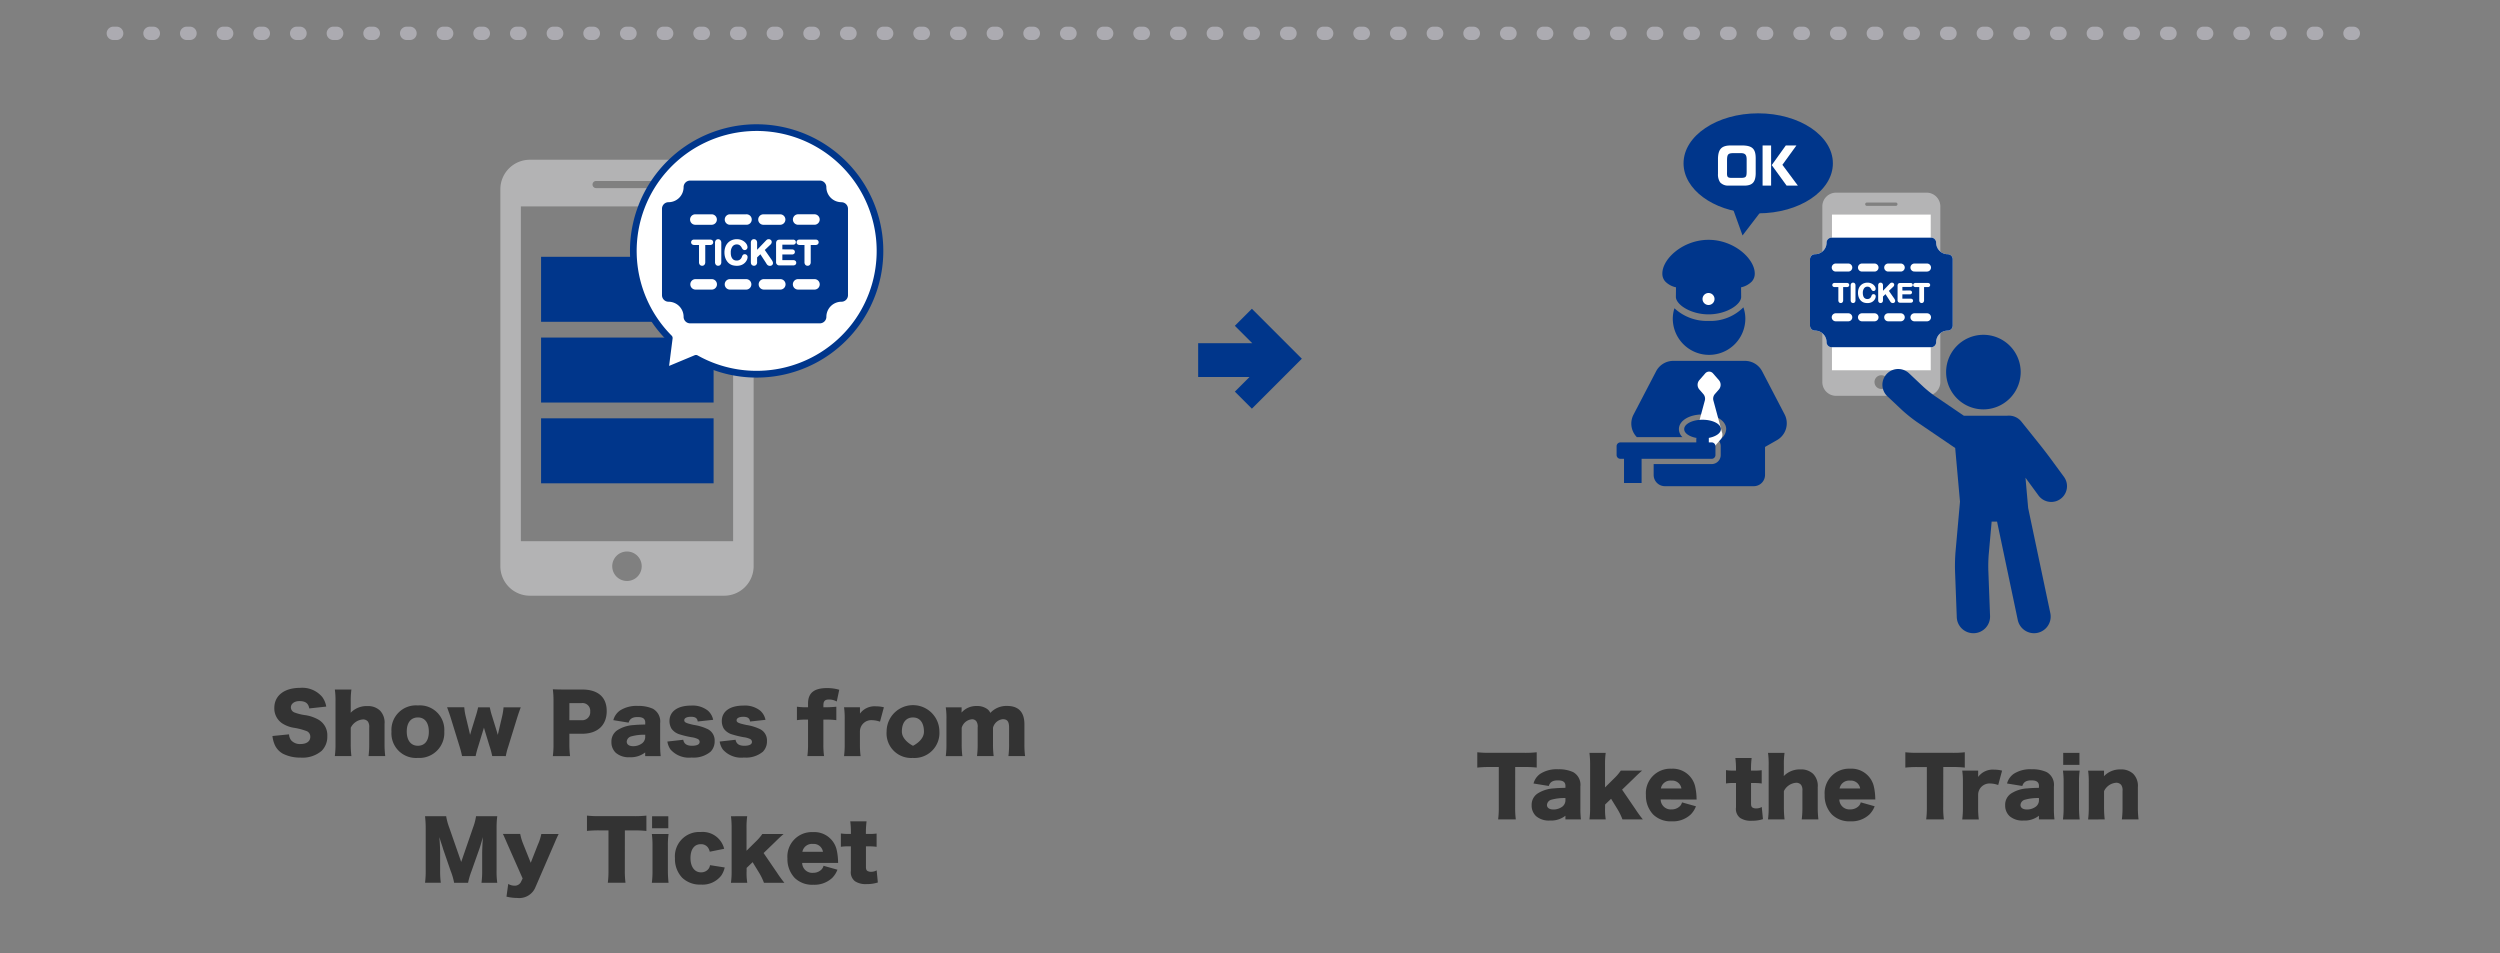 <svg xmlns="http://www.w3.org/2000/svg" xmlns:xlink="http://www.w3.org/1999/xlink" width="375" height="143" viewBox="0 0 375 143">
  <rect x="0" y="0" width="375" height="143" fill="#808080" stroke="none"/>
  <defs>
    <clipPath id="clip-main_howtouse_contents02">
      <rect width="375" height="143"/>
    </clipPath>
  </defs>
  <g id="main_howtouse_contents02" clip-path="url(#clip-main_howtouse_contents02)">
    <g id="グループ_52066" data-name="グループ 52066">
      <rect id="長方形_12370" data-name="長方形 12370" width="343" height="135" transform="translate(16 4)" fill="none"/>
      <path id="パス_185981" data-name="パス 185981" d="M-56.335,712.266h-.5a1,1,0,0,1-1-1,1,1,0,0,1,1-1h.5a1,1,0,0,1,1,1A1,1,0,0,1-56.335,712.266Zm-5.5,0h-.5a1,1,0,0,1-1-1,1,1,0,0,1,1-1h.5a1,1,0,0,1,1,1A1,1,0,0,1-61.835,712.266Zm-5.5,0h-.5a1,1,0,0,1-1-1,1,1,0,0,1,1-1h.5a1,1,0,0,1,1,1A1,1,0,0,1-67.335,712.266Zm-5.5,0h-.5a1,1,0,0,1-1-1,1,1,0,0,1,1-1h.5a1,1,0,0,1,1,1A1,1,0,0,1-72.835,712.266Zm-5.5,0h-.5a1,1,0,0,1-1-1,1,1,0,0,1,1-1h.5a1,1,0,0,1,1,1A1,1,0,0,1-78.335,712.266Zm-5.5,0h-.5a1,1,0,0,1-1-1,1,1,0,0,1,1-1h.5a1,1,0,0,1,1,1A1,1,0,0,1-83.835,712.266Zm-5.5,0h-.5a1,1,0,0,1-1-1,1,1,0,0,1,1-1h.5a1,1,0,0,1,1,1A1,1,0,0,1-89.335,712.266Zm-5.5,0h-.5a1,1,0,0,1-1-1,1,1,0,0,1,1-1h.5a1,1,0,0,1,1,1A1,1,0,0,1-94.835,712.266Zm-5.5,0h-.5a1,1,0,0,1-1-1,1,1,0,0,1,1-1h.5a1,1,0,0,1,1,1A1,1,0,0,1-100.335,712.266Zm-5.5,0h-.5a1,1,0,0,1-1-1,1,1,0,0,1,1-1h.5a1,1,0,0,1,1,1A1,1,0,0,1-105.835,712.266Zm-5.5,0h-.5a1,1,0,0,1-1-1,1,1,0,0,1,1-1h.5a1,1,0,0,1,1,1A1,1,0,0,1-111.335,712.266Zm-5.5,0h-.5a1,1,0,0,1-1-1,1,1,0,0,1,1-1h.5a1,1,0,0,1,1,1A1,1,0,0,1-116.835,712.266Zm-5.5,0h-.5a1,1,0,0,1-1-1,1,1,0,0,1,1-1h.5a1,1,0,0,1,1,1A1,1,0,0,1-122.335,712.266Zm-5.5,0h-.5a1,1,0,0,1-1-1,1,1,0,0,1,1-1h.5a1,1,0,0,1,1,1A1,1,0,0,1-127.835,712.266Zm-5.5,0h-.5a1,1,0,0,1-1-1,1,1,0,0,1,1-1h.5a1,1,0,0,1,1,1A1,1,0,0,1-133.335,712.266Zm-5.5,0h-.5a1,1,0,0,1-1-1,1,1,0,0,1,1-1h.5a1,1,0,0,1,1,1A1,1,0,0,1-138.835,712.266Zm-5.5,0h-.5a1,1,0,0,1-1-1,1,1,0,0,1,1-1h.5a1,1,0,0,1,1,1A1,1,0,0,1-144.335,712.266Zm-5.5,0h-.5a1,1,0,0,1-1-1,1,1,0,0,1,1-1h.5a1,1,0,0,1,1,1A1,1,0,0,1-149.835,712.266Zm-5.5,0h-.5a1,1,0,0,1-1-1,1,1,0,0,1,1-1h.5a1,1,0,0,1,1,1A1,1,0,0,1-155.335,712.266Zm-5.5,0h-.5a1,1,0,0,1-1-1,1,1,0,0,1,1-1h.5a1,1,0,0,1,1,1A1,1,0,0,1-160.835,712.266Zm-5.5,0h-.5a1,1,0,0,1-1-1,1,1,0,0,1,1-1h.5a1,1,0,0,1,1,1A1,1,0,0,1-166.335,712.266Zm-5.5,0h-.5a1,1,0,0,1-1-1,1,1,0,0,1,1-1h.5a1,1,0,0,1,1,1A1,1,0,0,1-171.835,712.266Zm-5.5,0h-.5a1,1,0,0,1-1-1,1,1,0,0,1,1-1h.5a1,1,0,0,1,1,1A1,1,0,0,1-177.335,712.266Zm-5.5,0h-.5a1,1,0,0,1-1-1,1,1,0,0,1,1-1h.5a1,1,0,0,1,1,1A1,1,0,0,1-182.835,712.266Zm-5.5,0h-.5a1,1,0,0,1-1-1,1,1,0,0,1,1-1h.5a1,1,0,0,1,1,1A1,1,0,0,1-188.335,712.266Zm-5.5,0h-.5a1,1,0,0,1-1-1,1,1,0,0,1,1-1h.5a1,1,0,0,1,1,1A1,1,0,0,1-193.835,712.266Zm-5.5,0h-.5a1,1,0,0,1-1-1,1,1,0,0,1,1-1h.5a1,1,0,0,1,1,1A1,1,0,0,1-199.335,712.266Zm-5.5,0h-.5a1,1,0,0,1-1-1,1,1,0,0,1,1-1h.5a1,1,0,0,1,1,1A1,1,0,0,1-204.835,712.266Zm-5.5,0h-.5a1,1,0,0,1-1-1,1,1,0,0,1,1-1h.5a1,1,0,0,1,1,1A1,1,0,0,1-210.335,712.266Zm-5.5,0h-.5a1,1,0,0,1-1-1,1,1,0,0,1,1-1h.5a1,1,0,0,1,1,1A1,1,0,0,1-215.835,712.266Zm-5.5,0h-.5a1,1,0,0,1-1-1,1,1,0,0,1,1-1h.5a1,1,0,0,1,1,1A1,1,0,0,1-221.335,712.266Zm-5.5,0h-.5a1,1,0,0,1-1-1,1,1,0,0,1,1-1h.5a1,1,0,0,1,1,1A1,1,0,0,1-226.835,712.266Zm-5.5,0h-.5a1,1,0,0,1-1-1,1,1,0,0,1,1-1h.5a1,1,0,0,1,1,1A1,1,0,0,1-232.335,712.266Zm-5.5,0h-.5a1,1,0,0,1-1-1,1,1,0,0,1,1-1h.5a1,1,0,0,1,1,1A1,1,0,0,1-237.835,712.266Zm-5.5,0h-.5a1,1,0,0,1-1-1,1,1,0,0,1,1-1h.5a1,1,0,0,1,1,1A1,1,0,0,1-243.335,712.266Zm-5.5,0h-.5a1,1,0,0,1-1-1,1,1,0,0,1,1-1h.5a1,1,0,0,1,1,1A1,1,0,0,1-248.835,712.266Zm-5.5,0h-.5a1,1,0,0,1-1-1,1,1,0,0,1,1-1h.5a1,1,0,0,1,1,1A1,1,0,0,1-254.335,712.266Zm-5.5,0h-.5a1,1,0,0,1-1-1,1,1,0,0,1,1-1h.5a1,1,0,0,1,1,1A1,1,0,0,1-259.835,712.266Zm-5.5,0h-.5a1,1,0,0,1-1-1,1,1,0,0,1,1-1h.5a1,1,0,0,1,1,1A1,1,0,0,1-265.335,712.266Zm-5.5,0h-.5a1,1,0,0,1-1-1,1,1,0,0,1,1-1h.5a1,1,0,0,1,1,1A1,1,0,0,1-270.835,712.266Zm-5.5,0h-.5a1,1,0,0,1-1-1,1,1,0,0,1,1-1h.5a1,1,0,0,1,1,1A1,1,0,0,1-276.335,712.266Zm-5.5,0h-.5a1,1,0,0,1-1-1,1,1,0,0,1,1-1h.5a1,1,0,0,1,1,1A1,1,0,0,1-281.835,712.266Zm-5.5,0h-.5a1,1,0,0,1-1-1,1,1,0,0,1,1-1h.5a1,1,0,0,1,1,1A1,1,0,0,1-287.335,712.266Zm-5.5,0h-.5a1,1,0,0,1-1-1,1,1,0,0,1,1-1h.5a1,1,0,0,1,1,1A1,1,0,0,1-292.835,712.266Zm-5.5,0h-.5a1,1,0,0,1-1-1,1,1,0,0,1,1-1h.5a1,1,0,0,1,1,1A1,1,0,0,1-298.335,712.266Zm-5.5,0h-.5a1,1,0,0,1-1-1,1,1,0,0,1,1-1h.5a1,1,0,0,1,1,1A1,1,0,0,1-303.835,712.266Zm-5.5,0h-.5a1,1,0,0,1-1-1,1,1,0,0,1,1-1h.5a1,1,0,0,1,1,1A1,1,0,0,1-309.335,712.266Zm-5.5,0h-.5a1,1,0,0,1-1-1,1,1,0,0,1,1-1h.5a1,1,0,0,1,1,1A1,1,0,0,1-314.835,712.266Zm-5.5,0h-.5a1,1,0,0,1-1-1,1,1,0,0,1,1-1h.5a1,1,0,0,1,1,1A1,1,0,0,1-320.335,712.266Zm-5.5,0h-.5a1,1,0,0,1-1-1,1,1,0,0,1,1-1h.5a1,1,0,0,1,1,1A1,1,0,0,1-325.835,712.266Zm-5.5,0h-.5a1,1,0,0,1-1-1,1,1,0,0,1,1-1h.5a1,1,0,0,1,1,1A1,1,0,0,1-331.335,712.266Zm-5.5,0h-.5a1,1,0,0,1-1-1,1,1,0,0,1,1-1h.5a1,1,0,0,1,1,1A1,1,0,0,1-336.835,712.266Zm-5.5,0h-.5a1,1,0,0,1-1-1,1,1,0,0,1,1-1h.5a1,1,0,0,1,1,1A1,1,0,0,1-342.335,712.266Zm-5.5,0h-.5a1,1,0,0,1-1-1,1,1,0,0,1,1-1h.5a1,1,0,0,1,1,1A1,1,0,0,1-347.835,712.266Zm-5.5,0h-.5a1,1,0,0,1-1-1,1,1,0,0,1,1-1h.5a1,1,0,0,1,1,1A1,1,0,0,1-353.335,712.266Zm-5.5,0h-.5a1,1,0,0,1-1-1,1,1,0,0,1,1-1h.5a1,1,0,0,1,1,1A1,1,0,0,1-358.835,712.266Zm-5.5,0h-.5a1,1,0,0,1-1-1,1,1,0,0,1,1-1h.5a1,1,0,0,1,1,1A1,1,0,0,1-364.335,712.266Zm-5.5,0h-.5a1,1,0,0,1-1-1,1,1,0,0,1,1-1h.5a1,1,0,0,1,1,1A1,1,0,0,1-369.835,712.266Zm-5.5,0h-.5a1,1,0,0,1-1-1,1,1,0,0,1,1-1h.5a1,1,0,0,1,1,1A1,1,0,0,1-375.335,712.266Zm-5.5,0h-.5a1,1,0,0,1-1-1,1,1,0,0,1,1-1h.5a1,1,0,0,1,1,1A1,1,0,0,1-380.835,712.266Zm-5.5,0h-.5a1,1,0,0,1-1-1,1,1,0,0,1,1-1h.5a1,1,0,0,1,1,1A1,1,0,0,1-386.335,712.266Zm-5.5,0h-.5a1,1,0,0,1-1-1,1,1,0,0,1,1-1h.5a1,1,0,0,1,1,1A1,1,0,0,1-391.835,712.266Z" transform="translate(409.335 -706.266)" fill="#acabb1"/>
      <path id="パス_282807" data-name="パス 282807" d="M675.129,1347.89h0l-2.555-2.556-4.937-4.937-2.556,2.556,2.608,2.607h-8.113v5.074h7.7l-2.194,2.194,2.555,2.555,4.938-4.938h0Z" transform="translate(-479.853 -1294.083)" fill="#00368b"/>
      <g id="グループ_51545" data-name="グループ 51545" transform="translate(-520.348 -1294.083)">
        <path id="パス_282808" data-name="パス 282808" d="M628.971,1318.045H599.817a4.429,4.429,0,0,0-4.416,4.417v56.56a4.432,4.432,0,0,0,4.418,4.417h29.157a4.429,4.429,0,0,0,4.417-4.416v-56.561A4.431,4.431,0,0,0,628.971,1318.045Zm-19.241,3.184h9.327a.536.536,0,0,1,0,1.07H609.73a.536.536,0,0,1,0-1.07Zm4.664,60a2.21,2.21,0,1,1,2.209-2.211h0a2.206,2.206,0,0,1-2.2,2.213h0Zm15.922-5.966h-31.84v-50.217h31.842Z" fill="#b3b3b4"/>
        <rect id="長方形_12319" data-name="長方形 12319" width="25.879" height="9.749" transform="translate(601.509 1332.603)" fill="#00368b"/>
        <rect id="長方形_12320" data-name="長方形 12320" width="25.879" height="9.749" transform="translate(601.509 1344.716)" fill="#00368b"/>
        <rect id="長方形_12321" data-name="長方形 12321" width="25.879" height="9.749" transform="translate(601.509 1356.831)" fill="#00368b"/>
        <path id="パス_282809" data-name="パス 282809" d="M645.376,1316.624a19,19,0,0,0-25.162,28.337l-.6,4.74a.5.5,0,0,0,.689.525l4.411-1.842a19,19,0,0,0,20.667-31.759Z" fill="#00368b"/>
        <path id="パス_282810" data-name="パス 282810" d="M624.742,1347.329a.493.493,0,0,1,.246.065,18.062,18.062,0,0,0,23.169-4.745h0a18,18,0,1,0-27.06,1.782.5.5,0,0,1,.142.416l-.526,4.123,3.836-1.6A.475.475,0,0,1,624.742,1347.329Z" fill="#fff"/>
        <path id="パス_282811" data-name="パス 282811" d="M646.56,1324.413a2.261,2.261,0,0,1-2.259-2.259.983.983,0,0,0-.981-.983H623.87a.984.984,0,0,0-.982.983,2.26,2.26,0,0,1-2.26,2.259.982.982,0,0,0-.981.982v12.966a.982.982,0,0,0,.981.982,2.26,2.26,0,0,1,2.26,2.259.982.982,0,0,0,.982.983h19.454a.983.983,0,0,0,.981-.983,2.261,2.261,0,0,1,2.259-2.259.982.982,0,0,0,.983-.981h0V1325.4a.985.985,0,0,0-.986-.982Zm-7.417,7.086a.459.459,0,0,1,.32.1.356.356,0,0,1,.116.274.367.367,0,0,1-.113.275.453.453,0,0,1-.323.106H637.7v.85h1.633a.469.469,0,0,1,.331.107.374.374,0,0,1,.121.29.361.361,0,0,1-.121.284.483.483,0,0,1-.331.107h-2.019a.485.485,0,0,1-.555-.4.529.529,0,0,1,0-.149v-2.759a.735.735,0,0,1,.057-.3.4.4,0,0,1,.2-.2.733.733,0,0,1,.3-.055h1.963a.481.481,0,0,1,.331.1.394.394,0,0,1,0,.556h0a.481.481,0,0,1-.331.1H637.7v.7Zm-4.209-5.269h2.447a.786.786,0,0,1,.046,1.57h-2.493a.786.786,0,1,1-.109-1.568h.109Zm-5.127,0h2.447a.786.786,0,1,1,.107,1.568h-2.554a.786.786,0,0,1,0-1.57Zm.279,6.433a.819.819,0,0,0,.3.38.863.863,0,0,0,.462.125.822.822,0,0,0,.486-.141.875.875,0,0,0,.3-.421.934.934,0,0,1,.132-.264.365.365,0,0,1,.3-.128.42.42,0,0,1,.42.418h0a1.032,1.032,0,0,1-.094.417,1.479,1.479,0,0,1-.8.772,1.775,1.775,0,0,1-.708.131,2.44,2.44,0,0,1-.551-.058,1.512,1.512,0,0,1-.841-.51,2.056,2.056,0,0,1-.262-.408,2.308,2.308,0,0,1-.161-.479,2.62,2.62,0,0,1-.053-.537,2.4,2.4,0,0,1,.135-.827,1.823,1.823,0,0,1,.39-.634,1.725,1.725,0,0,1,.6-.4,1.921,1.921,0,0,1,.726-.139,1.839,1.839,0,0,1,.837.189,1.564,1.564,0,0,1,.57.47.978.978,0,0,1,.2.552.427.427,0,0,1-.116.292.38.38,0,0,1-.291.128.4.4,0,0,1-.281-.094.969.969,0,0,1-.177-.258,1.04,1.04,0,0,0-.311-.373.73.73,0,0,0-.429-.118.779.779,0,0,0-.653.31,1.485,1.485,0,0,0-.25.929,1.757,1.757,0,0,0,.109.674Zm-5.4-6.433h2.447a.786.786,0,0,1,0,1.57h-2.447a.786.786,0,0,1-.109-1.568h.109Zm-.2,4.6a.511.511,0,0,1-.347-.109.41.41,0,0,1-.01-.58h0l.014-.015a.507.507,0,0,1,.342-.106h2.364a.519.519,0,0,1,.354.111.408.408,0,0,1,.016.575h0l-.016.016a.519.519,0,0,1-.352.108h-.715v2.568a.586.586,0,0,1-.129.408.435.435,0,0,1-.336.143.449.449,0,0,1-.343-.144.583.583,0,0,1-.128-.407v-2.568Zm2.649,6.692h-2.447a.786.786,0,0,1-.045-1.571h2.492a.786.786,0,0,1,0,1.571Zm1.408-4.124a.573.573,0,0,1-.131.405.448.448,0,0,1-.344.145.433.433,0,0,1-.335-.146.581.581,0,0,1-.131-.4v-2.891a.593.593,0,0,1,.128-.4.445.445,0,0,1,.338-.146.451.451,0,0,1,.344.144.577.577,0,0,1,.131.406Zm3.719,4.124h-2.447a.786.786,0,0,1,0-1.571h2.447a.786.786,0,0,1,.045,1.571Zm1.655-4.124a.578.578,0,0,1-.132.409.47.47,0,0,1-.574.078.438.438,0,0,1-.172-.172.562.562,0,0,1-.055-.2c-.006-.066-.007-.156-.007-.276v-2.73a.6.6,0,0,1,.121-.4.432.432,0,0,1,.342-.147.444.444,0,0,1,.344.144.573.573,0,0,1,.131.405v1.042l1.29-1.346a1.444,1.444,0,0,1,.192-.175.431.431,0,0,1,.254-.07.448.448,0,0,1,.326.121.4.4,0,0,1,.13.3.542.542,0,0,1-.2.4l-.842.8.993,1.424a1.874,1.874,0,0,1,.173.285.616.616,0,0,1,.065.269.372.372,0,0,1-.128.284.463.463,0,0,1-.328.118.551.551,0,0,1-.309-.084.681.681,0,0,1-.194-.206c-.044-.074-.086-.142-.121-.2l-.811-1.248-.493.472v.717Zm3.472,4.124h-2.448a.786.786,0,0,1-.045-1.571h2.493a.786.786,0,0,1,.045,1.571Zm5.127,0H640.07a.786.786,0,0,1-.046-1.571h2.492a.786.786,0,0,1,.045,1.571Zm-2.212-6.692a.52.52,0,0,1-.348-.109.413.413,0,0,1-.008-.582l.014-.013a.509.509,0,0,1,.342-.106h2.364a.5.5,0,0,1,.353.111.408.408,0,0,1,.014.576l-.014.015a.522.522,0,0,1-.351.108h-.713v2.567a.586.586,0,0,1-.128.409.445.445,0,0,1-.339.143.45.45,0,0,1-.341-.144.594.594,0,0,1-.129-.407v-2.568Zm2.212-3.033H640.07a.786.786,0,1,1,0-1.573h2.446a.786.786,0,1,1,0,1.573Z" fill="#00368b"/>
      </g>
      <g id="グループ_51553" data-name="グループ 51553" transform="translate(-450.451 -1294.083)">
        <g id="グループ_51551" data-name="グループ 51551">
          <path id="パス_282842" data-name="パス 282842" d="M723.8,1325.04V1351.4a2.063,2.063,0,0,0,2.058,2.058h13.586a2.065,2.065,0,0,0,2.058-2.059V1325.04a2.063,2.063,0,0,0-2.058-2.058H725.863A2.063,2.063,0,0,0,723.8,1325.04Zm11.273-.325a.248.248,0,0,1-.249.249h-4.346a.25.25,0,0,1,0-.5h4.346A.249.249,0,0,1,735.078,1324.715Zm-3.451,26.682a1.029,1.029,0,1,1,1.029,1.03A1.027,1.027,0,0,1,731.627,1351.4Zm-6.39-25.151h14.838v23.4H725.237Z" fill="#b4b4b5"/>
        </g>
        <g id="グループ_51552" data-name="グループ 51552">
          <path id="パス_282843" data-name="パス 282843" d="M725.237,1326.246h14.838v23.4H725.237Z" fill="#fff"/>
        </g>
      </g>
      <g id="グループ_51556" data-name="グループ 51556" transform="translate(-450.451 -1294.083)">
        <g id="グループ_51554" data-name="グループ 51554">
          <path id="パス_282844" data-name="パス 282844" d="M742.607,1332.217a1.736,1.736,0,0,1-1.734-1.734.755.755,0,0,0-.754-.754H725.193a.755.755,0,0,0-.754.754,1.736,1.736,0,0,1-1.734,1.734.755.755,0,0,0-.754.754v9.951a.755.755,0,0,0,.754.754,1.735,1.735,0,0,1,1.734,1.733.754.754,0,0,0,.754.754h14.926a.754.754,0,0,0,.754-.754,1.735,1.735,0,0,1,1.734-1.733.755.755,0,0,0,.754-.754v-9.951A.755.755,0,0,0,742.607,1332.217Z" fill="#fff"/>
        </g>
        <g id="グループ_51555" data-name="グループ 51555">
          <path id="パス_282845" data-name="パス 282845" d="M742.607,1332.217a1.736,1.736,0,0,1-1.734-1.734.755.755,0,0,0-.754-.754H725.193a.755.755,0,0,0-.754.754,1.736,1.736,0,0,1-1.734,1.734.755.755,0,0,0-.754.754v9.951a.755.755,0,0,0,.754.754,1.735,1.735,0,0,1,1.734,1.733.754.754,0,0,0,.754.754h14.926a.754.754,0,0,0,.754-.754,1.735,1.735,0,0,1,1.734-1.733.755.755,0,0,0,.754-.754v-9.951A.755.755,0,0,0,742.607,1332.217Zm-5.693,5.438a.354.354,0,0,1,.246.079.27.27,0,0,1,.089.21.279.279,0,0,1-.087.211.347.347,0,0,1-.248.082h-1.108v.65h1.254a.363.363,0,0,1,.254.082.29.29,0,0,1,.093.222.286.286,0,0,1-.093.218.368.368,0,0,1-.254.082h-1.55a.438.438,0,0,1-.322-.1.444.444,0,0,1-.1-.32v-2.117a.535.535,0,0,1,.044-.233.294.294,0,0,1,.151-.15.555.555,0,0,1,.23-.042h1.506a.369.369,0,0,1,.254.08.3.3,0,0,1,0,.43.369.369,0,0,1-.254.081h-1.21v.54Zm-3.229-4.043h1.877a.6.6,0,1,1,0,1.206h-1.877a.6.6,0,1,1,0-1.206Zm-3.935,0h1.877a.6.6,0,1,1,0,1.206H729.75a.6.6,0,1,1,0-1.206Zm.214,4.936a.619.619,0,0,0,.232.291.65.65,0,0,0,.356.1.622.622,0,0,0,.372-.108.67.67,0,0,0,.229-.323.7.7,0,0,1,.1-.2.275.275,0,0,1,.233-.1.318.318,0,0,1,.228.092.313.313,0,0,1,.095.231.824.824,0,0,1-.072.32,1.094,1.094,0,0,1-.223.33,1.141,1.141,0,0,1-.388.263,1.394,1.394,0,0,1-.545.1,1.9,1.9,0,0,1-.422-.044,1.2,1.2,0,0,1-.353-.141,1.176,1.176,0,0,1-.292-.25,1.473,1.473,0,0,1-.2-.314,1.6,1.6,0,0,1-.124-.367,2.014,2.014,0,0,1-.041-.412,1.859,1.859,0,0,1,.1-.635,1.384,1.384,0,0,1,.3-.486,1.31,1.31,0,0,1,.458-.309,1.482,1.482,0,0,1,.557-.105,1.388,1.388,0,0,1,.643.145,1.19,1.19,0,0,1,.437.36.746.746,0,0,1,.156.423.321.321,0,0,1-.089.224.293.293,0,0,1-.223.1.3.3,0,0,1-.216-.072.792.792,0,0,1-.137-.2.791.791,0,0,0-.238-.287.569.569,0,0,0-.329-.09.6.6,0,0,0-.5.238,1.148,1.148,0,0,0-.192.712A1.353,1.353,0,0,0,729.964,1338.548Zm-4.149-4.936h1.877a.6.6,0,1,1,0,1.206h-1.877a.6.6,0,1,1,0-1.206Zm-.155,3.533a.384.384,0,0,1-.267-.084.314.314,0,0,1,0-.456.394.394,0,0,1,.263-.081h1.814a.391.391,0,0,1,.271.085.313.313,0,0,1,0,.453.4.4,0,0,1-.269.083h-.547v1.971a.445.445,0,0,1-.1.313.337.337,0,0,1-.259.11.341.341,0,0,1-.262-.111.446.446,0,0,1-.1-.312v-1.971Zm2.032,5.136h-1.877a.6.6,0,0,1,0-1.206h1.877a.6.6,0,0,1,0,1.206Zm1.081-3.165a.441.441,0,0,1-.1.312.361.361,0,0,1-.522,0,.447.447,0,0,1-.1-.311V1336.9a.448.448,0,0,1,.1-.31.336.336,0,0,1,.26-.111.347.347,0,0,1,.263.109.44.44,0,0,1,.1.312Zm2.854,3.165H729.75a.6.6,0,0,1,0-1.206h1.877a.6.6,0,0,1,0,1.206Zm1.271-3.165a.44.44,0,0,1-.1.314.346.346,0,0,1-.262.109.358.358,0,0,1-.178-.048.351.351,0,0,1-.132-.133.439.439,0,0,1-.042-.155c0-.05-.006-.119-.006-.212V1336.9a.453.453,0,0,1,.095-.309.332.332,0,0,1,.263-.112.349.349,0,0,1,.264.109.444.444,0,0,1,.1.312v.8l.99-1.033a1.077,1.077,0,0,1,.148-.134.329.329,0,0,1,.194-.054.349.349,0,0,1,.251.093.306.306,0,0,1,.1.23.425.425,0,0,1-.152.3l-.647.613.762,1.092a1.46,1.46,0,0,1,.133.219.479.479,0,0,1,.05.206.289.289,0,0,1-.1.218.355.355,0,0,1-.252.09.419.419,0,0,1-.237-.064.505.505,0,0,1-.149-.159c-.034-.056-.066-.108-.093-.155l-.622-.958-.378.363v.55Zm2.664,3.165h-1.877a.6.6,0,0,1,0-1.206h1.877a.6.6,0,0,1,0,1.206Zm3.935,0H737.62a.6.6,0,0,1,0-1.206H739.5a.6.6,0,0,1,0,1.206Zm-1.7-5.136a.388.388,0,0,1-.268-.084.292.292,0,0,1-.1-.226.289.289,0,0,1,.1-.23.394.394,0,0,1,.263-.081h1.814a.387.387,0,0,1,.27.085.293.293,0,0,1,.1.226.288.288,0,0,1-.1.227.4.4,0,0,1-.268.083h-.547v1.971a.45.45,0,0,1-.1.313.362.362,0,0,1-.521,0,.446.446,0,0,1-.1-.312v-1.971Zm1.7-2.327H737.62a.6.6,0,1,1,0-1.206H739.5a.6.6,0,1,1,0,1.206Z" fill="#00368b"/>
        </g>
      </g>
      <g id="グループ_51557" data-name="グループ 51557" transform="translate(-450.451 -1294.083)">
        <path id="パス_282846" data-name="パス 282846" d="M747.961,1355.489a5.592,5.592,0,1,1,5.592-5.592A5.6,5.6,0,0,1,747.961,1355.489Z" fill="#00368b"/>
        <path id="パス_282847" data-name="パス 282847" d="M735.187,1349.435a2.358,2.358,0,0,1,1.621.644l2.162,2.035a17.438,17.438,0,0,0,1.709,1.371l4.35,2.956h6.512a2.4,2.4,0,0,1,2.122.888l2.834,3.54c.458.573,1.188,1.524,1.626,2.121l1.92,2.619a2.366,2.366,0,0,1-1.906,3.766,2.378,2.378,0,0,1-1.91-.967l-1.92-2.619-.032-.043.4,4.536L758,1386.057a2.5,2.5,0,0,1-2.444,3.009,2.505,2.505,0,0,1-2.439-1.981l-3.108-14.763h-.81l-.444,4.983a22.221,22.221,0,0,0-.057,2.251l.261,6.921a2.494,2.494,0,0,1-2.4,2.587l-.1,0a2.487,2.487,0,0,1-2.492-2.4l-.261-6.92a26.945,26.945,0,0,1,.073-2.883l.664-7.451c0-.02.006-.039.008-.059l-.722-8.067-5.718-3.886a22.005,22.005,0,0,1-2.292-1.839l-2.163-2.035a2.367,2.367,0,0,1,1.623-4.09Z" fill="#00368b"/>
      </g>
      <g id="グループ_51561" data-name="グループ 51561" transform="translate(-450.451 -1294.083)">
        <g id="グループ_51558" data-name="グループ 51558">
          <path id="パス_286378" data-name="パス 286378" d="M11.2,0c6.185,0,11.2,3.36,11.2,7.5s-5.014,7.5-11.2,7.5c-.328,0-.652-.009-1.277-.048C4.5,14.649,0,11.429,0,7.5,0,3.36,5.014,0,11.2,0Z" transform="translate(702.983 1311.083)" fill="#00368b"/>
          <path id="パス_282848" data-name="パス 282848" d="M715.556,1324.535l-3.725,4.867-1.946-5.408Z" fill="#00368b"/>
        </g>
        <g id="グループ_51560" data-name="グループ 51560">
          <g id="グループ_51559" data-name="グループ 51559">
            <path id="パス_282849" data-name="パス 282849" d="M713.806,1320.144c-.036,1.255-.491,1.754-1.636,1.783h-2.525a1.592,1.592,0,0,1-1.174-.492,2.1,2.1,0,0,1-.323-1.276v-2.328c.044-1.416.579-1.937,1.959-1.929h1.74c1.446.029,1.952.513,1.959,1.908Zm-2.209.624c.734-.016.844-.133.852-.925v-1.776c.014-.771-.221-1.028-.94-1.013h-1.115c-.727.022-.874.19-.888,1.042v1.783c-.03.756.073.881.7.889Z" fill="#fff"/>
            <path id="パス_282850" data-name="パス 282850" d="M716.117,1315.9v6.025h-1.278V1315.9Zm3.8,0-2.106,2.906,2.319,3.119h-1.688l-2.231-3.075,2.113-2.95Z" fill="#fff"/>
          </g>
        </g>
      </g>
      <g id="グループ_51562" data-name="グループ 51562" transform="translate(-450.451 -1294.083)">
        <path id="パス_282851" data-name="パス 282851" d="M718.14,1356.237l-3.366-6.459a2.906,2.906,0,0,0-2.577-1.563H701.443a2.9,2.9,0,0,0-2.577,1.563l-3.393,6.51a2.9,2.9,0,0,0,.505,3.365h6.842a1.67,1.67,0,0,1-.532-1.2c0-1.253,1.524-2.2,3.545-2.2s3.546.945,3.546,2.2a1.919,1.919,0,0,1-1.165,1.658,1.355,1.355,0,0,1,.344.9v1.324a1.361,1.361,0,0,1-1.36,1.36H698.5v1.63a1.686,1.686,0,0,0,1.687,1.686h13.332a1.686,1.686,0,0,0,1.686-1.686v-4.2l1.8-1.027A2.905,2.905,0,0,0,718.14,1356.237Z" fill="#00368b"/>
        <path id="パス_282852" data-name="パス 282852" d="M708.563,1359.978l-1.145,1.313a.771.771,0,0,1-1.2,0l-1.145-1.313a1.066,1.066,0,0,1-.226-.905l1.342-4.963a1.073,1.073,0,0,0-.226-.905l-.624-.715a1.074,1.074,0,0,1,0-1.372l.879-1.008a.771.771,0,0,1,1.2,0l.879,1.008a1.074,1.074,0,0,1,0,1.372l-.624.715a1.069,1.069,0,0,0-.226.905l1.342,4.963A1.069,1.069,0,0,1,708.563,1359.978Z" fill="#fff"/>
        <path id="パス_282853" data-name="パス 282853" d="M701.85,1337.18l-.016,1.437c0,1.138,2.193,2.621,4.9,2.621s4.891-1.483,4.892-2.621l-.015-1.436a3.177,3.177,0,0,0,1.617-.876,1.737,1.737,0,0,0,.436-1.194c0-2.217-3.106-5.055-6.93-5.055s-6.931,2.838-6.931,5.055a1.746,1.746,0,0,0,.434,1.194A3.165,3.165,0,0,0,701.85,1337.18Z" fill="#00368b"/>
        <path id="パス_282854" data-name="パス 282854" d="M706.731,1342.223a7.181,7.181,0,0,1-5.114-1.9,5.176,5.176,0,0,0-.248,1.548,5.441,5.441,0,1,0,10.883,0,5.175,5.175,0,0,0-.292-1.687A6.991,6.991,0,0,1,706.731,1342.223Z" fill="#00368b"/>
        <circle id="楕円形_8554" data-name="楕円形 8554" cx="0.902" cy="0.902" r="0.902" transform="translate(705.828 1338.03)" fill="#fff"/>
        <path id="パス_282855" data-name="パス 282855" d="M708.588,1358.451c0-.777-1.234-1.407-2.755-1.407s-2.754.63-2.754,1.407c0,.608.759,1.121,1.816,1.317v.675H693.509a.569.569,0,0,0-.569.569v1.324a.569.569,0,0,0,.569.569h.544v3.625h2.638v-3.625H707.2a.569.569,0,0,0,.569-.569v-1.324a.569.569,0,0,0-.569-.569h-.427v-.675C707.828,1359.572,708.588,1359.059,708.588,1358.451Z" fill="#00368b"/>
      </g>
    </g>
    <path id="パス_312586" data-name="パス 312586" d="M11.366,11.36a4.474,4.474,0,0,0,.264,1.116,2.837,2.837,0,0,0,1.3,1.536A5.7,5.7,0,0,0,15.6,14.6a4.394,4.394,0,0,0,3.156-1.02,3,3,0,0,0,.84-2.208,2.68,2.68,0,0,0-1.3-2.448,5.776,5.776,0,0,0-1.944-.684,7.172,7.172,0,0,1-1.656-.4.825.825,0,0,1-.564-.768c0-.552.54-.948,1.272-.948.912,0,1.344.324,1.488,1.1l2.544-.276a3.341,3.341,0,0,0-.6-1.44,3.906,3.906,0,0,0-3.336-1.368c-2.364,0-3.852,1.164-3.852,3.012a2.7,2.7,0,0,0,1.164,2.3,4.654,4.654,0,0,0,1.932.7,9.686,9.686,0,0,1,1.8.492.9.9,0,0,1,.5.84c0,.672-.552,1.08-1.476,1.08a1.753,1.753,0,0,1-1.4-.564,1.587,1.587,0,0,1-.312-.888ZM23.21,14.372a14.625,14.625,0,0,1-.1-1.812V10.124a2.228,2.228,0,0,1,1.812-1.248.923.923,0,0,1,.768.324,1.408,1.408,0,0,1,.192.9v2.46a13.654,13.654,0,0,1-.1,1.812h2.5a15.36,15.36,0,0,1-.1-1.8V9.56a2.587,2.587,0,0,0-.684-2.016A2.6,2.6,0,0,0,25.6,6.872a3.319,3.319,0,0,0-2.5,1c0-.108.012-.3.012-.4V6.2a12.128,12.128,0,0,1,.1-1.812H20.726a11.825,11.825,0,0,1,.1,1.812v6.36a13.423,13.423,0,0,1-.1,1.812Zm9.96.276a3.748,3.748,0,0,0,3.972-3.972,3.67,3.67,0,0,0-3.96-3.9,3.677,3.677,0,0,0-3.96,3.924A3.686,3.686,0,0,0,33.17,14.648Zm.024-6.072c1.02,0,1.632.792,1.632,2.136s-.6,2.112-1.644,2.112-1.668-.8-1.668-2.136S32.138,8.576,33.194,8.576Zm13.176,5.8a10.045,10.045,0,0,1,.36-1.4l1.344-4.356c.18-.564.36-1.1.54-1.56h-2.58a9.784,9.784,0,0,1-.252,1.512l-.5,2.124c-.072.324-.072.324-.108.5-.048-.144-.12-.408-.144-.492l-.7-2.268a11.393,11.393,0,0,1-.36-1.38H42.218a13.6,13.6,0,0,1-.372,1.38l-.672,2.184c-.024.108-.024.108-.168.576-.012-.1-.06-.288-.12-.576L40.37,8.468a8.148,8.148,0,0,1-.228-1.416h-2.58c.228.612.408,1.14.54,1.56l1.344,4.356a13.544,13.544,0,0,1,.36,1.4h2.04a12.669,12.669,0,0,1,.372-1.4l.732-2.4c.06-.168.06-.192.144-.468.024.108.072.264.132.468l.732,2.4a10.985,10.985,0,0,1,.372,1.4Zm9.636,0a15.58,15.58,0,0,1-.1-1.812V11.024h1.9c2.328,0,3.7-1.272,3.7-3.408,0-2.088-1.308-3.228-3.684-3.228H55.19c-.768,0-1.2-.012-1.764-.036a13.415,13.415,0,0,1,.1,1.752V12.6a12.865,12.865,0,0,1-.1,1.776Zm-.1-5.388V6.428H57.7a1.161,1.161,0,0,1,1.332,1.26,1.2,1.2,0,0,1-1.332,1.3Zm11.376.648c-.864.024-1.224.036-1.692.084a4.991,4.991,0,0,0-2.5.78,2.017,2.017,0,0,0-.876,1.752,2.16,2.16,0,0,0,.66,1.632,2.935,2.935,0,0,0,2.076.66,3.486,3.486,0,0,0,2.328-.72v.552h2.328a13.9,13.9,0,0,1-.084-1.7V9.428a2.168,2.168,0,0,0-1.1-2.16,5.21,5.21,0,0,0-2.22-.42,4.606,4.606,0,0,0-2.7.684A2.578,2.578,0,0,0,62.5,8.984l2.292.372c.18-.588.588-.84,1.356-.84.792,0,1.14.264,1.14.84Zm0,1.872a1.209,1.209,0,0,1-.432.924,2.221,2.221,0,0,1-1.356.456c-.624,0-.984-.252-.984-.684a.887.887,0,0,1,.7-.792,7.125,7.125,0,0,1,2.076-.24Zm3.324.684a2.785,2.785,0,0,0,.48,1.2,3.688,3.688,0,0,0,3.156,1.2,3.973,3.973,0,0,0,2.844-.876,2.2,2.2,0,0,0,.612-1.6A1.882,1.882,0,0,0,76.55,10.28,7.35,7.35,0,0,0,74.582,9.7c-1.188-.264-1.44-.384-1.44-.708s.384-.516,1.008-.516c.648,0,.948.216,1.008.708l2.316-.252a2.494,2.494,0,0,0-.78-1.368A3.679,3.679,0,0,0,74.138,6.8c-2,0-3.216.876-3.216,2.316a2.275,2.275,0,0,0,.3,1.14,2.3,2.3,0,0,0,1.2.852,14.147,14.147,0,0,0,1.776.432,3.122,3.122,0,0,1,.984.276.491.491,0,0,1,.264.432c0,.372-.408.576-1.128.576-.8,0-1.212-.276-1.332-.9Zm7.848,0a2.785,2.785,0,0,0,.48,1.2,3.688,3.688,0,0,0,3.156,1.2,3.973,3.973,0,0,0,2.844-.876,2.2,2.2,0,0,0,.612-1.6A1.882,1.882,0,0,0,84.4,10.28,7.35,7.35,0,0,0,82.43,9.7C81.242,9.44,80.99,9.32,80.99,9S81.374,8.48,82,8.48c.648,0,.948.216,1.008.708l2.316-.252a2.494,2.494,0,0,0-.78-1.368A3.679,3.679,0,0,0,81.986,6.8c-2,0-3.216.876-3.216,2.316a2.275,2.275,0,0,0,.3,1.14,2.3,2.3,0,0,0,1.2.852,14.147,14.147,0,0,0,1.776.432,3.122,3.122,0,0,1,.984.276.491.491,0,0,1,.264.432c0,.372-.408.576-1.128.576-.8,0-1.212-.276-1.332-.9ZM91.706,8.9v3.66a13.31,13.31,0,0,1-.1,1.812h2.5a12.867,12.867,0,0,1-.1-1.812V8.9h.372a11.933,11.933,0,0,1,1.572.084V6.968c-.444.048-1.092.084-1.6.084H94.01v-.3c0-.624.228-.864.816-.864a2.332,2.332,0,0,1,1.188.3l.372-1.764a6.314,6.314,0,0,0-1.824-.252c-1.956,0-2.856.732-2.856,2.316v.564h-.324a10.877,10.877,0,0,1-1.344-.084V8.984A8.634,8.634,0,0,1,91.382,8.9Zm11.376-1.848a4.845,4.845,0,0,0-1.188-.144A2.72,2.72,0,0,0,99.494,8V7.052H97.106a11.825,11.825,0,0,1,.1,1.812v3.7a13.424,13.424,0,0,1-.1,1.812H99.59a13.122,13.122,0,0,1-.1-1.8V10.7a1.7,1.7,0,0,1,1.788-1.716,3.873,3.873,0,0,1,1.224.228Zm4.356,7.6a3.748,3.748,0,0,0,3.972-3.972,3.96,3.96,0,0,0-7.92.024A3.686,3.686,0,0,0,107.438,14.648Zm.024-6.072c1.02,0,1.632.792,1.632,2.136s-1.644,2.112-1.644,2.112-1.668-.8-1.668-2.136S106.406,8.576,107.462,8.576Zm7.392,5.8a13.538,13.538,0,0,1-.1-1.812V10.136a1.757,1.757,0,0,1,1.536-1.284.774.774,0,0,1,.66.3,1.4,1.4,0,0,1,.2.936V12.56a12.976,12.976,0,0,1-.1,1.812h2.5a13.58,13.58,0,0,1-.1-1.8V10.124a1.7,1.7,0,0,1,1.464-1.284c.684,0,.948.348.948,1.248V12.56a12.757,12.757,0,0,1-.1,1.812h2.5a13.236,13.236,0,0,1-.1-1.8V9.6c0-1.812-.876-2.748-2.592-2.748a3.283,3.283,0,0,0-2.52,1.044,1.476,1.476,0,0,0-.492-.6,2.557,2.557,0,0,0-1.536-.432,2.905,2.905,0,0,0-2.292.984v-.12a1.239,1.239,0,0,0,.012-.168v-.5h-2.376a11.145,11.145,0,0,1,.1,1.812v3.7a13.2,13.2,0,0,1-.1,1.812Zm-74.142,19a10.893,10.893,0,0,1,.516-1.764l1.164-3.288c.156-.432.276-.864.54-1.8-.012.18-.012.18-.048.816-.024.372-.06,1.272-.06,1.56v2.616a13.064,13.064,0,0,1-.1,1.86h2.364a11.933,11.933,0,0,1-.1-1.86V25.26a13.916,13.916,0,0,1,.1-1.872h-3.18a8.261,8.261,0,0,1-.444,1.692L39.68,30.252l-1.8-5.172a8.87,8.87,0,0,1-.456-1.692H34.256a16.549,16.549,0,0,1,.1,1.872v6.252a13.28,13.28,0,0,1-.1,1.86H36.62a12.85,12.85,0,0,1-.1-1.86v-2.6c0-.636-.048-1.62-.12-2.376.06.168.06.168.192.6.036.1.4,1.212.408,1.272l1.1,3.192a9.351,9.351,0,0,1,.516,1.776Zm8.184-.648-.252.516a1.019,1.019,0,0,1-.972.564,1.83,1.83,0,0,1-.936-.264l-.264,1.908a7.214,7.214,0,0,0,1.644.2,2.617,2.617,0,0,0,2.712-1.644l2.748-6.348c.42-.984.42-.984.72-1.608h-2.6a7.159,7.159,0,0,1-.516,1.6l-1.068,2.724L49,27.6a7.973,7.973,0,0,1-.468-1.548h-2.6c.156.3.2.408.72,1.608Zm15.336-7.212h1.356a15.474,15.474,0,0,1,1.872.084V23.3a15.873,15.873,0,0,1-1.872.084H60.332a16.448,16.448,0,0,1-1.788-.084V25.6a16.24,16.24,0,0,1,1.812-.084h1.416V31.56a13.31,13.31,0,0,1-.1,1.812h2.652a13.654,13.654,0,0,1-.1-1.812Zm4.08-2.124v1.8h2.436v-1.8Zm-.036,2.664a12.867,12.867,0,0,1,.1,1.812v3.7a13.424,13.424,0,0,1-.1,1.812h2.508a16.372,16.372,0,0,1-.1-1.812v-3.7a11.925,11.925,0,0,1,.1-1.812Zm10.848,2.22A3.313,3.313,0,0,0,75.6,25.764,3.645,3.645,0,0,0,71.744,29.7a4.058,4.058,0,0,0,1.08,2.916,3.836,3.836,0,0,0,2.8,1.032,3.549,3.549,0,0,0,3.084-1.38,3.618,3.618,0,0,0,.5-1.188L77,30.732a1.18,1.18,0,0,1-.216.552,1.386,1.386,0,0,1-1.14.528c-.96,0-1.572-.84-1.572-2.136,0-1.32.576-2.088,1.548-2.088a1.269,1.269,0,0,1,1.008.42,1.69,1.69,0,0,1,.336.708Zm1.02-4.884a13.485,13.485,0,0,1,.1,1.812v6.36a12.758,12.758,0,0,1-.1,1.812h2.448a8.813,8.813,0,0,1-.1-1.752v-.48l.9-.864.912,1.488a9,9,0,0,1,.792,1.608h3.06a18.091,18.091,0,0,1-1.116-1.536l-2-2.928,1.74-1.68c.648-.636.792-.768,1.26-1.176H84.848A7.391,7.391,0,0,1,83.8,27.264l-1.32,1.308V25.2a12.231,12.231,0,0,1,.1-1.812Zm16.08,7a2.178,2.178,0,0,1-.012-.24,8.751,8.751,0,0,0-.18-1.572,3.449,3.449,0,0,0-3.6-2.808,3.664,3.664,0,0,0-3.816,3.948,4.084,4.084,0,0,0,1.092,2.928,3.752,3.752,0,0,0,2.784,1.02,3.9,3.9,0,0,0,2.832-1.02,3.488,3.488,0,0,0,.792-1.236l-2.088-.588a1.175,1.175,0,0,1-.36.612,1.752,1.752,0,0,1-1.212.444,1.513,1.513,0,0,1-1.632-1.488ZM90.86,28.728a1.448,1.448,0,0,1,1.572-1.176,1.4,1.4,0,0,1,1.512,1.176Zm7.272-2.676H97.7a7.236,7.236,0,0,1-1.068-.072v2a7.254,7.254,0,0,1,1.044-.072h.456v3.672a1.691,1.691,0,0,0,.624,1.572,2.9,2.9,0,0,0,1.764.42,5.162,5.162,0,0,0,1.656-.24L102,31.512a1.655,1.655,0,0,1-.84.216,1.042,1.042,0,0,1-.552-.132c-.156-.108-.216-.276-.216-.612V27.912h.5a7.752,7.752,0,0,1,1.1.072V25.992a8.2,8.2,0,0,1-1.176.06h-.432V25.8a13.946,13.946,0,0,1,.1-1.644H98.036a12.232,12.232,0,0,1,.1,1.644Z" transform="translate(29.5 99.04)" fill="#333"/>
    <path id="パス_312587" data-name="パス 312587" d="M23.78,6.512h1.356a15.474,15.474,0,0,1,1.872.084V4.3a15.872,15.872,0,0,1-1.872.084H19.88A16.448,16.448,0,0,1,18.092,4.3V6.6A16.24,16.24,0,0,1,19.9,6.512H21.32V12.56a13.31,13.31,0,0,1-.1,1.812h2.652a13.654,13.654,0,0,1-.1-1.812Zm7.536,3.12c-.864.024-1.224.036-1.692.084a4.991,4.991,0,0,0-2.5.78,2.017,2.017,0,0,0-.876,1.752,2.16,2.16,0,0,0,.66,1.632,2.935,2.935,0,0,0,2.076.66,3.486,3.486,0,0,0,2.328-.72v.552h2.328a13.9,13.9,0,0,1-.084-1.7V9.428a2.168,2.168,0,0,0-1.1-2.16,5.211,5.211,0,0,0-2.22-.42,4.606,4.606,0,0,0-2.7.684,2.578,2.578,0,0,0-1.008,1.452l2.292.372c.18-.588.588-.84,1.356-.84.792,0,1.14.264,1.14.84Zm0,1.872a1.209,1.209,0,0,1-.432.924,2.221,2.221,0,0,1-1.356.456c-.624,0-.984-.252-.984-.684a.887.887,0,0,1,.7-.792,7.125,7.125,0,0,1,2.076-.24Zm3.6-7.116a13.485,13.485,0,0,1,.1,1.812v6.36a12.758,12.758,0,0,1-.1,1.812h2.448a8.813,8.813,0,0,1-.1-1.752v-.48l.9-.864.912,1.488a9,9,0,0,1,.792,1.608h3.06a18.091,18.091,0,0,1-1.116-1.536l-2-2.928,1.74-1.68c.648-.636.792-.768,1.26-1.176H39.62a7.391,7.391,0,0,1-1.044,1.212l-1.32,1.308V6.2a12.231,12.231,0,0,1,.1-1.812Zm16.08,7a2.178,2.178,0,0,1-.012-.24,8.752,8.752,0,0,0-.18-1.572,3.449,3.449,0,0,0-3.6-2.808,3.664,3.664,0,0,0-3.816,3.948A4.084,4.084,0,0,0,44.48,13.64a3.752,3.752,0,0,0,2.784,1.02A3.9,3.9,0,0,0,50.1,13.64a3.488,3.488,0,0,0,.792-1.236L48.8,11.816a1.175,1.175,0,0,1-.36.612,1.752,1.752,0,0,1-1.212.444A1.513,1.513,0,0,1,45.6,11.384ZM45.632,9.728A1.448,1.448,0,0,1,47.2,8.552a1.4,1.4,0,0,1,1.512,1.176ZM56.9,7.052h-.432A7.236,7.236,0,0,1,55.4,6.98v2a7.254,7.254,0,0,1,1.044-.072H56.9v3.672a1.691,1.691,0,0,0,.624,1.572,2.9,2.9,0,0,0,1.764.42,5.162,5.162,0,0,0,1.656-.24l-.18-1.824a1.656,1.656,0,0,1-.84.216,1.042,1.042,0,0,1-.552-.132c-.156-.108-.216-.276-.216-.612V8.912h.5a7.752,7.752,0,0,1,1.1.072V6.992a8.2,8.2,0,0,1-1.176.06h-.432V6.8a13.945,13.945,0,0,1,.1-1.644H56.8A12.231,12.231,0,0,1,56.9,6.8Zm7.284,7.32a14.624,14.624,0,0,1-.1-1.812V10.124A2.228,2.228,0,0,1,65.9,8.876a.923.923,0,0,1,.768.324,1.408,1.408,0,0,1,.192.9v2.46a13.653,13.653,0,0,1-.1,1.812h2.5a15.36,15.36,0,0,1-.1-1.8V9.56a2.587,2.587,0,0,0-.684-2.016,2.6,2.6,0,0,0-1.908-.672,3.319,3.319,0,0,0-2.5,1c0-.108.012-.3.012-.4V6.2a12.127,12.127,0,0,1,.1-1.812H61.7A11.825,11.825,0,0,1,61.8,6.2v6.36a13.424,13.424,0,0,1-.1,1.812ZM77.8,11.384a2.178,2.178,0,0,1-.012-.24,8.751,8.751,0,0,0-.18-1.572,3.449,3.449,0,0,0-3.6-2.808A3.664,3.664,0,0,0,70.2,10.712a4.084,4.084,0,0,0,1.092,2.928,3.752,3.752,0,0,0,2.784,1.02A3.9,3.9,0,0,0,76.9,13.64,3.488,3.488,0,0,0,77.7,12.4l-2.088-.588a1.175,1.175,0,0,1-.36.612,1.752,1.752,0,0,1-1.212.444A1.513,1.513,0,0,1,72.4,11.384ZM72.44,9.728a1.448,1.448,0,0,1,1.572-1.176,1.4,1.4,0,0,1,1.512,1.176ZM87.992,6.512h1.356A15.474,15.474,0,0,1,91.22,6.6V4.3a15.872,15.872,0,0,1-1.872.084H84.092A16.448,16.448,0,0,1,82.3,4.3V6.6a16.24,16.24,0,0,1,1.812-.084h1.416V12.56a13.309,13.309,0,0,1-.1,1.812h2.652a13.654,13.654,0,0,1-.1-1.812Zm8.82.54a4.845,4.845,0,0,0-1.188-.144A2.72,2.72,0,0,0,93.224,8V7.052H90.836a11.825,11.825,0,0,1,.1,1.812v3.7a13.424,13.424,0,0,1-.1,1.812H93.32a13.122,13.122,0,0,1-.1-1.8V10.7a1.7,1.7,0,0,1,1.788-1.716,3.873,3.873,0,0,1,1.224.228Zm5.532,2.58c-.864.024-1.224.036-1.692.084a4.991,4.991,0,0,0-2.5.78,2.017,2.017,0,0,0-.876,1.752,2.16,2.16,0,0,0,.66,1.632,2.935,2.935,0,0,0,2.076.66,3.486,3.486,0,0,0,2.328-.72v.552h2.328a13.9,13.9,0,0,1-.084-1.7V9.428a2.168,2.168,0,0,0-1.1-2.16,5.21,5.21,0,0,0-2.22-.42,4.606,4.606,0,0,0-2.7.684,2.578,2.578,0,0,0-1.008,1.452l2.292.372c.18-.588.588-.84,1.356-.84.792,0,1.14.264,1.14.84Zm0,1.872a1.209,1.209,0,0,1-.432.924,2.221,2.221,0,0,1-1.356.456c-.624,0-.984-.252-.984-.684a.887.887,0,0,1,.7-.792,7.125,7.125,0,0,1,2.076-.24Zm3.636-7.116v1.8h2.436v-1.8Zm-.036,2.664a12.867,12.867,0,0,1,.1,1.812v3.7a13.424,13.424,0,0,1-.1,1.812h2.508a16.372,16.372,0,0,1-.1-1.812v-3.7a11.925,11.925,0,0,1,.1-1.812Zm6.264,7.32a14.624,14.624,0,0,1-.1-1.812V10.136a2.173,2.173,0,0,1,1.788-1.26.932.932,0,0,1,.792.336,1.368,1.368,0,0,1,.192.888v2.46a13.653,13.653,0,0,1-.1,1.812h2.5a15.36,15.36,0,0,1-.1-1.8V9.56a2.587,2.587,0,0,0-.684-2.016,2.644,2.644,0,0,0-1.932-.672,3.308,3.308,0,0,0-2.472,1.02c0-.084.012-.264.012-.336v-.5h-2.388a11.925,11.925,0,0,1,.1,1.812v3.7a13.424,13.424,0,0,1-.1,1.812Z" transform="translate(203.5 108.54)" fill="#333"/>
  </g>
</svg>
